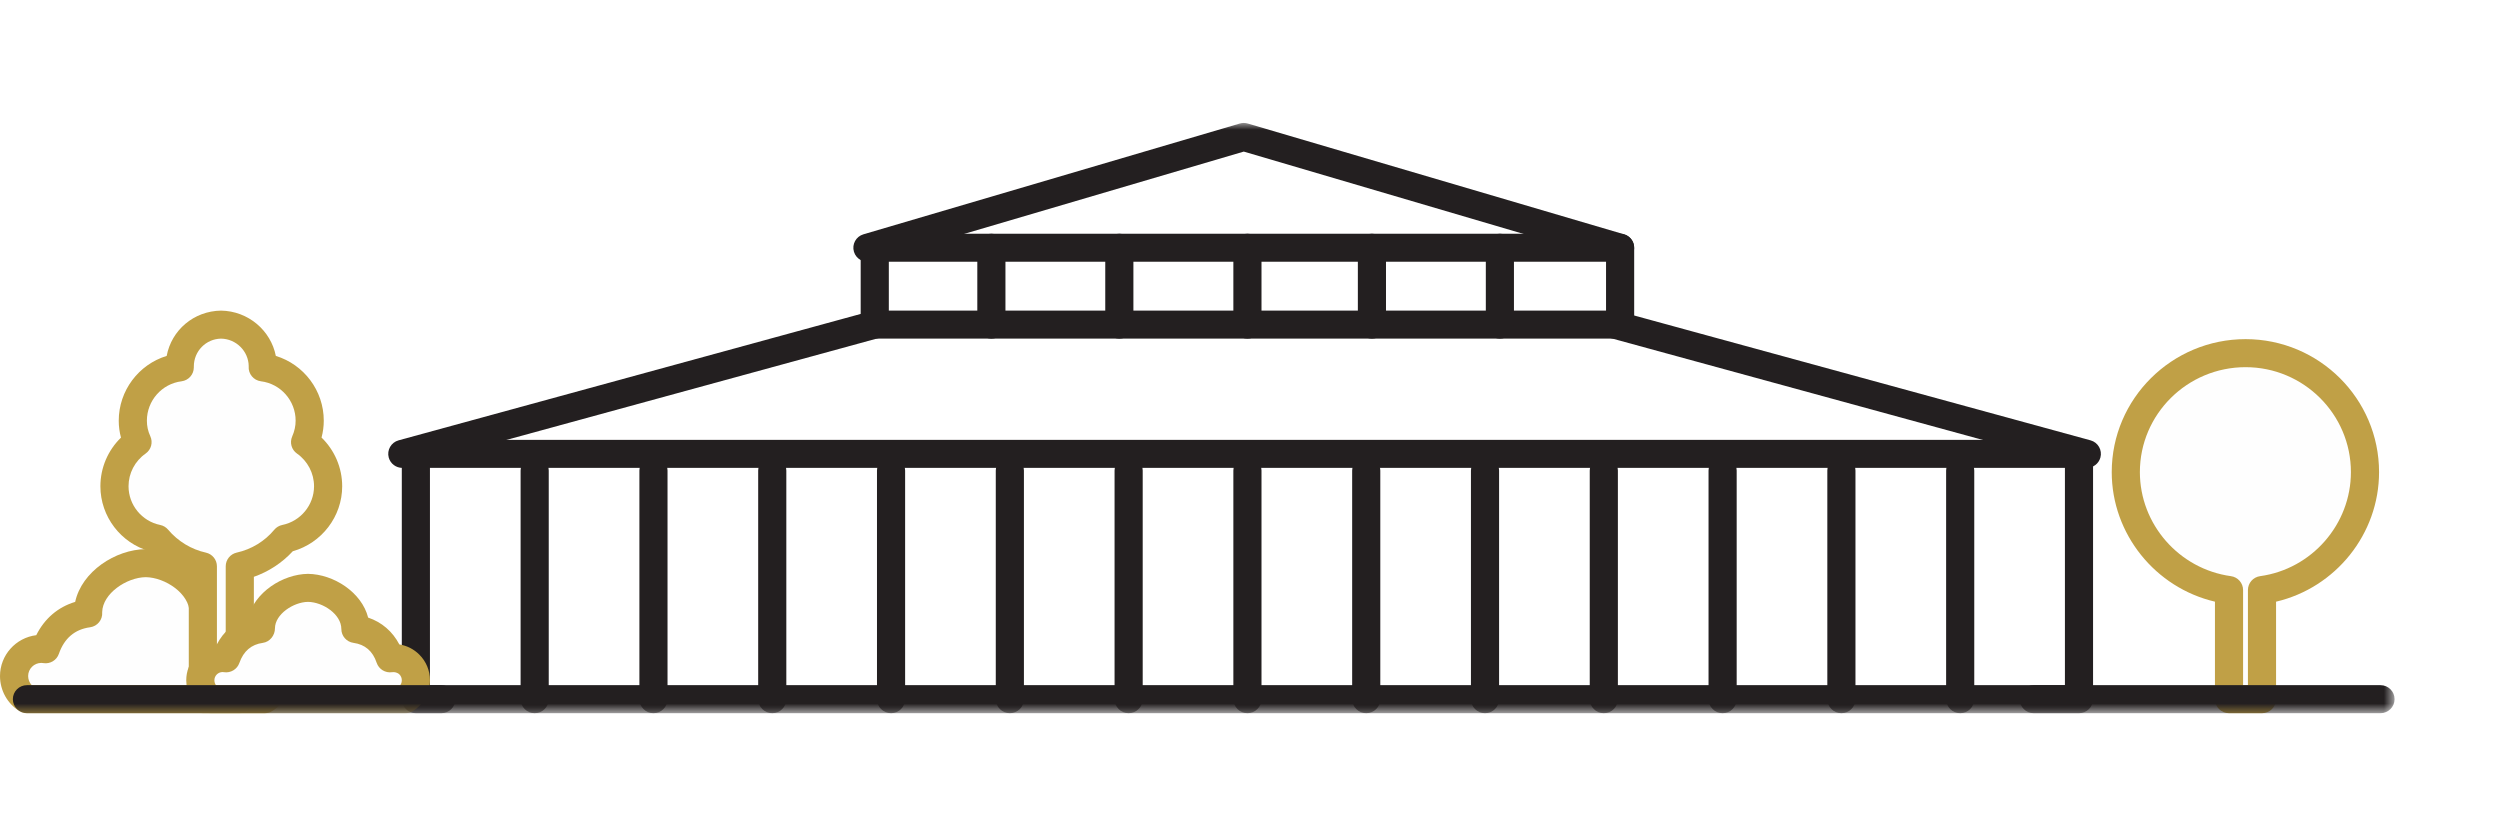 <?xml version="1.0" encoding="UTF-8"?>
<svg width="183px" height="60px" viewBox="0 0 183 60" version="1.1" xmlns="http://www.w3.org/2000/svg" xmlns:xlink="http://www.w3.org/1999/xlink">
    <!-- Generator: Sketch 52.5 (67469) - http://www.bohemiancoding.com/sketch -->
    <title>Group 2</title>
    <desc>Created with Sketch.</desc>
    <defs>
        <polygon id="path-1" points="0 43.206 175.283 43.206 175.283 -0 0 -0"></polygon>
    </defs>
    <g id="Notre-concept" stroke="none" stroke-width="1" fill="none" fill-rule="evenodd">
        <g transform="translate(-757, -2993)" id="Group-2">
            <g transform="translate(757, 2993)">
                <rect id="Rectangle" fill="#FFFFFF" x="0" y="0" width="183" height="60"></rect>
                <g id="Group-39" transform="translate(0, 9)">
                    <path d="M18.325,38.498 C18.201,38.498 18.095,38.511 17.997,38.526 C17.534,37.133 16.495,36.118 14.904,35.901 L14.904,35.845 C14.904,33.853 12.665,32.249 10.68,32.222 C8.692,32.249 6.449,33.853 6.449,35.845 L6.453,35.901 C4.841,36.118 3.821,37.133 3.336,38.526 C3.238,38.511 3.138,38.498 3.031,38.498 C1.929,38.498 1.03,39.389 1.03,40.486 C1.034,41.206 1.403,41.829 1.962,42.18 L3.351,42.18 L4.099,42.18 L10.68,42.18 L17.248,42.18 L17.986,42.18 L19.377,42.18 C19.943,41.829 20.313,41.206 20.313,40.486 C20.316,39.389 19.424,38.498 18.325,38.498" id="Fill-1" fill="#FEFEFE"></path>
                    <path d="M2.321,41.154 L19.023,41.154 C19.188,40.978 19.283,40.742 19.283,40.486 C19.283,40.227 19.184,39.986 19.003,39.805 C18.821,39.624 18.581,39.524 18.325,39.524 C18.26,39.524 18.206,39.532 18.154,39.54 C17.657,39.618 17.178,39.324 17.019,38.848 C16.762,38.073 16.161,37.108 14.764,36.917 C14.254,36.848 13.874,36.413 13.874,35.901 L13.874,35.845 C13.874,34.47 12.11,33.268 10.666,33.248 C9.258,33.268 7.507,34.451 7.479,35.813 L7.48,35.827 C7.519,36.367 7.13,36.845 6.591,36.917 C5.473,37.068 4.706,37.722 4.309,38.862 C4.147,39.33 3.673,39.617 3.18,39.54 C3.132,39.532 3.083,39.524 3.031,39.524 C2.495,39.524 2.06,39.956 2.06,40.486 C2.061,40.739 2.156,40.977 2.321,41.154 M19.377,43.206 L1.963,43.206 C1.768,43.206 1.578,43.151 1.414,43.048 C0.534,42.497 0.006,41.541 0,40.492 C0,38.951 1.16,37.68 2.654,37.495 C3.263,36.275 4.245,35.436 5.503,35.058 C5.986,32.835 8.444,31.226 10.666,31.196 C12.911,31.226 15.37,32.837 15.85,35.06 C17.1,35.443 18.089,36.292 18.684,37.493 C19.355,37.572 19.976,37.871 20.461,38.356 C21.032,38.926 21.345,39.684 21.342,40.49 C21.342,41.54 20.811,42.499 19.922,43.051 C19.759,43.152 19.57,43.206 19.377,43.206" id="Fill-3" fill="#C0A046"></path>
                    <path d="M173.117,25.558 C173.117,20.757 169.198,16.851 164.376,16.851 C159.535,16.851 155.609,20.757 155.609,25.558 C155.609,29.97 158.898,33.602 163.164,34.191 L163.164,42.18 L164.376,42.18 L165.578,42.18 L165.578,34.192 C169.831,33.606 173.117,29.972 173.117,25.558" id="Fill-5" fill="#FEFEFE"></path>
                    <path d="M164.194,41.154 L164.548,41.154 L164.548,34.192 C164.548,33.68 164.928,33.246 165.437,33.175 C169.229,32.653 172.087,29.378 172.087,25.558 C172.087,21.323 168.628,17.877 164.376,17.877 C160.11,17.877 156.639,21.323 156.639,25.558 C156.639,29.376 159.505,32.65 163.305,33.175 C163.814,33.245 164.194,33.679 164.194,34.191 L164.194,41.154 Z M165.578,43.206 L163.164,43.206 C162.595,43.206 162.134,42.747 162.134,42.18 L162.134,35.042 C157.769,34.021 154.579,30.092 154.579,25.558 C154.579,20.192 158.974,15.825 164.376,15.825 C169.764,15.825 174.147,20.192 174.147,25.558 C174.147,30.094 170.964,34.023 166.608,35.043 L166.608,42.18 C166.608,42.747 166.147,43.206 165.578,43.206 Z" id="Fill-7" fill="#C0A046"></path>
                    <mask id="mask-2" fill="white">
                        <use xlink:href="#path-1"></use>
                    </mask>
                    <g id="Clip-10"></g>
                    <path d="M31.472,41.154 L151.152,41.154 L151.152,25.249 L31.472,25.249 L31.472,41.154 Z M152.182,43.206 L30.442,43.206 C29.873,43.206 29.412,42.747 29.412,42.18 L29.412,24.223 C29.412,23.656 29.873,23.197 30.442,23.197 L152.182,23.197 C152.751,23.197 153.212,23.656 153.212,24.223 L153.212,42.18 C153.212,42.747 152.751,43.206 152.182,43.206 Z" id="Fill-9" fill="#231F20" mask="url(#mask-2)"></path>
                    <path d="M29.449,25.249 C28.996,25.249 28.582,24.95 28.456,24.495 C28.306,23.948 28.628,23.383 29.176,23.233 L63.759,13.773 C64.307,13.624 64.875,13.944 65.025,14.491 C65.175,15.037 64.853,15.601 64.304,15.751 L29.722,25.212 C29.631,25.237 29.539,25.249 29.449,25.249" id="Fill-11" fill="#231F20" mask="url(#mask-2)"></path>
                    <path d="M152.756,25.249 C152.666,25.249 152.574,25.237 152.483,25.212 L117.901,15.751 C117.352,15.601 117.03,15.037 117.18,14.491 C117.33,13.944 117.897,13.622 118.446,13.773 L153.028,23.233 C153.577,23.383 153.899,23.948 153.749,24.495 C153.623,24.95 153.208,25.249 152.756,25.249" id="Fill-12" fill="#231F20" mask="url(#mask-2)"></path>
                    <path d="M65.062,13.736 L117.562,13.736 L117.562,10.161 L65.062,10.161 L65.062,13.736 Z M118.592,15.788 L64.032,15.788 C63.463,15.788 63.002,15.329 63.002,14.762 L63.002,9.136 C63.002,8.569 63.463,8.11 64.032,8.11 L118.592,8.11 C119.161,8.11 119.622,8.569 119.622,9.136 L119.622,14.762 C119.622,15.329 119.161,15.788 118.592,15.788 Z" id="Fill-13" fill="#231F20" mask="url(#mask-2)"></path>
                    <path d="M118.593,10.162 C118.496,10.162 118.398,10.148 118.3,10.119 L91.044,2.096 L63.788,10.119 C63.242,10.28 62.669,9.97 62.508,9.426 C62.346,8.883 62.658,8.312 63.203,8.152 L90.752,0.042 C90.943,-0.014 91.145,-0.014 91.335,0.042 L118.884,8.152 C119.43,8.312 119.741,8.883 119.58,9.426 C119.448,9.873 119.037,10.162 118.593,10.162" id="Fill-14" fill="#231F20" mask="url(#mask-2)"></path>
                    <path d="M39.138,43.206 C38.569,43.206 38.108,42.747 38.108,42.18 L38.108,25.442 C38.108,24.876 38.569,24.416 39.138,24.416 C39.706,24.416 40.168,24.876 40.168,25.442 L40.168,42.18 C40.168,42.747 39.706,43.206 39.138,43.206" id="Fill-15" fill="#231F20" mask="url(#mask-2)"></path>
                    <path d="M47.833,43.206 C47.265,43.206 46.804,42.747 46.804,42.18 L46.804,25.442 C46.804,24.876 47.265,24.416 47.833,24.416 C48.402,24.416 48.863,24.876 48.863,25.442 L48.863,42.18 C48.863,42.747 48.402,43.206 47.833,43.206" id="Fill-16" fill="#231F20" mask="url(#mask-2)"></path>
                    <path d="M56.529,43.206 C55.96,43.206 55.499,42.747 55.499,42.18 L55.499,25.442 C55.499,24.876 55.96,24.416 56.529,24.416 C57.098,24.416 57.559,24.876 57.559,25.442 L57.559,42.18 C57.559,42.747 57.098,43.206 56.529,43.206" id="Fill-17" fill="#231F20" mask="url(#mask-2)"></path>
                    <path d="M65.225,43.206 C64.656,43.206 64.195,42.747 64.195,42.18 L64.195,25.442 C64.195,24.876 64.656,24.416 65.225,24.416 C65.794,24.416 66.255,24.876 66.255,25.442 L66.255,42.18 C66.255,42.747 65.794,43.206 65.225,43.206" id="Fill-18" fill="#231F20" mask="url(#mask-2)"></path>
                    <path d="M73.921,43.206 C73.352,43.206 72.891,42.747 72.891,42.18 L72.891,25.442 C72.891,24.876 73.352,24.416 73.921,24.416 C74.489,24.416 74.951,24.876 74.951,25.442 L74.951,42.18 C74.951,42.747 74.489,43.206 73.921,43.206" id="Fill-19" fill="#231F20" mask="url(#mask-2)"></path>
                    <path d="M82.616,43.206 C82.047,43.206 81.586,42.747 81.586,42.18 L81.586,25.442 C81.586,24.876 82.047,24.416 82.616,24.416 C83.185,24.416 83.646,24.876 83.646,25.442 L83.646,42.18 C83.646,42.747 83.185,43.206 82.616,43.206" id="Fill-20" fill="#231F20" mask="url(#mask-2)"></path>
                    <path d="M91.312,43.206 C90.743,43.206 90.282,42.747 90.282,42.18 L90.282,25.442 C90.282,24.876 90.743,24.416 91.312,24.416 C91.881,24.416 92.342,24.876 92.342,25.442 L92.342,42.18 C92.342,42.747 91.881,43.206 91.312,43.206" id="Fill-21" fill="#231F20" mask="url(#mask-2)"></path>
                    <path d="M100.008,43.206 C99.439,43.206 98.978,42.747 98.978,42.18 L98.978,25.442 C98.978,24.876 99.439,24.416 100.008,24.416 C100.576,24.416 101.038,24.876 101.038,25.442 L101.038,42.18 C101.038,42.747 100.576,43.206 100.008,43.206" id="Fill-22" fill="#231F20" mask="url(#mask-2)"></path>
                    <path d="M108.703,43.206 C108.135,43.206 107.673,42.747 107.673,42.18 L107.673,25.442 C107.673,24.876 108.135,24.416 108.703,24.416 C109.272,24.416 109.733,24.876 109.733,25.442 L109.733,42.18 C109.733,42.747 109.272,43.206 108.703,43.206" id="Fill-23" fill="#231F20" mask="url(#mask-2)"></path>
                    <path d="M117.399,43.206 C116.83,43.206 116.369,42.747 116.369,42.18 L116.369,25.442 C116.369,24.876 116.83,24.416 117.399,24.416 C117.968,24.416 118.429,24.876 118.429,25.442 L118.429,42.18 C118.429,42.747 117.968,43.206 117.399,43.206" id="Fill-24" fill="#231F20" mask="url(#mask-2)"></path>
                    <path d="M126.095,43.206 C125.526,43.206 125.065,42.747 125.065,42.18 L125.065,25.442 C125.065,24.876 125.526,24.416 126.095,24.416 C126.664,24.416 127.125,24.876 127.125,25.442 L127.125,42.18 C127.125,42.747 126.664,43.206 126.095,43.206" id="Fill-25" fill="#231F20" mask="url(#mask-2)"></path>
                    <path d="M134.79,43.206 C134.222,43.206 133.76,42.747 133.76,42.18 L133.76,25.442 C133.76,24.876 134.222,24.416 134.79,24.416 C135.359,24.416 135.82,24.876 135.82,25.442 L135.82,42.18 C135.82,42.747 135.359,43.206 134.79,43.206" id="Fill-26" fill="#231F20" mask="url(#mask-2)"></path>
                    <path d="M143.486,43.206 C142.917,43.206 142.456,42.747 142.456,42.18 L142.456,25.442 C142.456,24.876 142.917,24.416 143.486,24.416 C144.055,24.416 144.516,24.876 144.516,25.442 L144.516,42.18 C144.516,42.747 144.055,43.206 143.486,43.206" id="Fill-27" fill="#231F20" mask="url(#mask-2)"></path>
                    <path d="M72.569,15.788 C72,15.788 71.539,15.329 71.539,14.762 L71.539,9.135 C71.539,8.569 72,8.109 72.569,8.109 C73.137,8.109 73.599,8.569 73.599,9.135 L73.599,14.762 C73.599,15.329 73.137,15.788 72.569,15.788" id="Fill-28" fill="#231F20" mask="url(#mask-2)"></path>
                    <path d="M81.935,15.788 C81.366,15.788 80.905,15.329 80.905,14.762 L80.905,9.135 C80.905,8.569 81.366,8.109 81.935,8.109 C82.504,8.109 82.965,8.569 82.965,9.135 L82.965,14.762 C82.965,15.329 82.504,15.788 81.935,15.788" id="Fill-29" fill="#231F20" mask="url(#mask-2)"></path>
                    <path d="M91.312,15.788 C90.743,15.788 90.282,15.329 90.282,14.762 L90.282,9.135 C90.282,8.569 90.743,8.109 91.312,8.109 C91.881,8.109 92.342,8.569 92.342,9.135 L92.342,14.762 C92.342,15.329 91.881,15.788 91.312,15.788" id="Fill-30" fill="#231F20" mask="url(#mask-2)"></path>
                    <path d="M100.425,15.788 C99.856,15.788 99.395,15.329 99.395,14.762 L99.395,9.135 C99.395,8.569 99.856,8.109 100.425,8.109 C100.994,8.109 101.455,8.569 101.455,9.135 L101.455,14.762 C101.455,15.329 100.994,15.788 100.425,15.788" id="Fill-31" fill="#231F20" mask="url(#mask-2)"></path>
                    <path d="M109.792,15.788 C109.223,15.788 108.762,15.329 108.762,14.762 L108.762,9.135 C108.762,8.569 109.223,8.109 109.792,8.109 C110.36,8.109 110.821,8.569 110.821,9.135 L110.821,14.762 C110.821,15.329 110.36,15.788 109.792,15.788" id="Fill-32" fill="#231F20" mask="url(#mask-2)"></path>
                    <path d="M22.331,23.362 C22.546,22.874 22.67,22.354 22.67,21.794 C22.67,19.792 21.172,18.137 19.232,17.893 L19.236,17.831 C19.236,16.147 17.878,14.789 16.196,14.762 C14.508,14.789 13.158,16.147 13.158,17.831 L13.158,17.893 C11.226,18.137 9.722,19.792 9.722,21.794 C9.722,22.354 9.842,22.874 10.067,23.362 C9.044,24.076 8.379,25.254 8.379,26.595 C8.379,28.477 9.711,30.065 11.519,30.433 C12.364,31.434 13.524,32.163 14.849,32.454 L14.849,42.18 L16.196,42.18 L17.553,42.18 L17.553,32.452 C18.878,32.159 20.042,31.431 20.87,30.433 C22.674,30.065 24.018,28.477 24.018,26.595 C24.018,25.254 23.353,24.076 22.331,23.362" id="Fill-33" fill="#FEFEFE" mask="url(#mask-2)"></path>
                    <path d="M15.879,41.154 L16.523,41.154 L16.523,32.452 C16.523,31.971 16.858,31.555 17.33,31.45 C18.404,31.212 19.38,30.619 20.076,29.779 C20.226,29.598 20.433,29.474 20.664,29.427 C22.011,29.153 22.988,27.962 22.988,26.595 C22.988,25.642 22.521,24.748 21.74,24.202 C21.338,23.922 21.191,23.398 21.388,22.95 C21.557,22.565 21.64,22.186 21.64,21.794 C21.64,20.332 20.549,19.092 19.103,18.911 C18.56,18.842 18.165,18.364 18.204,17.82 L18.206,17.797 C18.188,16.704 17.286,15.805 16.18,15.788 C15.077,15.806 14.188,16.703 14.188,17.831 L14.188,17.893 C14.188,18.41 13.802,18.846 13.288,18.911 C11.842,19.093 10.752,20.333 10.752,21.794 C10.752,22.195 10.834,22.568 11.003,22.933 C11.211,23.384 11.065,23.918 10.658,24.202 C9.875,24.748 9.409,25.642 9.409,26.595 C9.409,27.964 10.383,29.155 11.725,29.427 C11.952,29.473 12.158,29.595 12.307,29.773 C13.023,30.621 14.005,31.218 15.071,31.452 C15.543,31.556 15.879,31.972 15.879,32.454 L15.879,41.154 Z M17.553,43.206 L14.849,43.206 C14.28,43.206 13.819,42.747 13.819,42.18 L13.819,33.226 C12.738,32.846 11.75,32.2 10.961,31.353 C8.847,30.759 7.349,28.813 7.349,26.595 C7.349,25.244 7.901,23.961 8.856,23.034 C8.747,22.631 8.692,22.216 8.692,21.794 C8.692,19.589 10.152,17.68 12.2,17.053 C12.555,15.171 14.176,13.768 16.18,13.737 C18.177,13.768 19.825,15.195 20.191,17.053 C22.24,17.679 23.7,19.588 23.7,21.794 C23.7,22.209 23.645,22.622 23.537,23.029 C24.494,23.957 25.048,25.241 25.048,26.595 C25.048,28.81 23.548,30.755 21.432,31.351 C20.654,32.197 19.67,32.841 18.583,33.223 L18.583,42.18 C18.583,42.747 18.122,43.206 17.553,43.206 Z" id="Fill-34" fill="#C0A046" mask="url(#mask-2)"></path>
                    <path d="M28.816,39.167 C28.714,39.167 28.628,39.177 28.547,39.19 C28.169,38.05 27.318,37.219 26.016,37.041 L26.016,36.996 C26.016,35.367 24.183,34.054 22.559,34.031 C20.932,34.054 19.097,35.367 19.097,36.996 L19.1,37.041 C17.78,37.219 16.946,38.05 16.55,39.19 C16.47,39.177 16.388,39.167 16.3,39.167 C15.398,39.167 14.662,39.896 14.662,40.794 C14.666,41.383 14.968,41.893 15.425,42.18 L16.562,42.18 L17.174,42.18 L22.559,42.18 L27.934,42.18 L28.538,42.18 L29.677,42.18 C30.139,41.893 30.442,41.383 30.442,40.794 C30.445,39.896 29.715,39.167 28.816,39.167" id="Fill-35" fill="#FEFEFE" mask="url(#mask-2)"></path>
                    <path d="M15.807,41.154 L29.299,41.154 C29.372,41.053 29.412,40.929 29.412,40.794 C29.413,40.631 29.351,40.481 29.237,40.368 C29.095,40.225 28.865,40.178 28.706,40.204 C28.21,40.281 27.728,39.988 27.57,39.512 C27.287,38.662 26.717,38.173 25.876,38.058 C25.366,37.988 24.986,37.554 24.986,37.041 C24.986,35.97 23.644,35.072 22.545,35.057 C21.475,35.072 20.133,35.965 20.127,36.989 C20.131,37.505 19.755,37.988 19.238,38.058 C18.399,38.171 17.822,38.665 17.523,39.526 C17.36,39.995 16.883,40.28 16.391,40.204 C16.362,40.199 16.332,40.193 16.3,40.193 C15.965,40.193 15.693,40.462 15.693,40.794 C15.693,40.926 15.734,41.052 15.807,41.154 M29.677,43.206 L15.426,43.206 C15.231,43.206 15.041,43.151 14.877,43.048 C14.103,42.563 13.638,41.722 13.633,40.8 C13.633,39.477 14.602,38.381 15.869,38.176 C16.376,37.209 17.164,36.533 18.166,36.205 C18.635,34.357 20.687,33.031 22.545,33.006 C24.427,33.031 26.48,34.359 26.948,36.208 C27.941,36.54 28.735,37.222 29.232,38.173 C29.785,38.259 30.294,38.517 30.696,38.92 C31.199,39.421 31.474,40.089 31.472,40.798 C31.472,41.721 31.005,42.565 30.222,43.051 C30.058,43.152 29.869,43.206 29.677,43.206" id="Fill-36" fill="#C0A046" mask="url(#mask-2)"></path>
                    <path d="M174.254,43.206 L148.87,43.206 C148.301,43.206 147.84,42.747 147.84,42.18 C147.84,41.614 148.301,41.154 148.87,41.154 L174.254,41.154 C174.822,41.154 175.283,41.614 175.283,42.18 C175.283,42.747 174.822,43.206 174.254,43.206" id="Fill-37" fill="#231F20" mask="url(#mask-2)"></path>
                    <path d="M32.306,43.206 L1.971,43.206 C1.402,43.206 0.941,42.747 0.941,42.18 C0.941,41.614 1.402,41.154 1.971,41.154 L32.306,41.154 C32.875,41.154 33.336,41.614 33.336,42.18 C33.336,42.747 32.875,43.206 32.306,43.206" id="Fill-38" fill="#231F20" mask="url(#mask-2)"></path>
                </g>
            </g>
        </g>
    </g>
</svg>